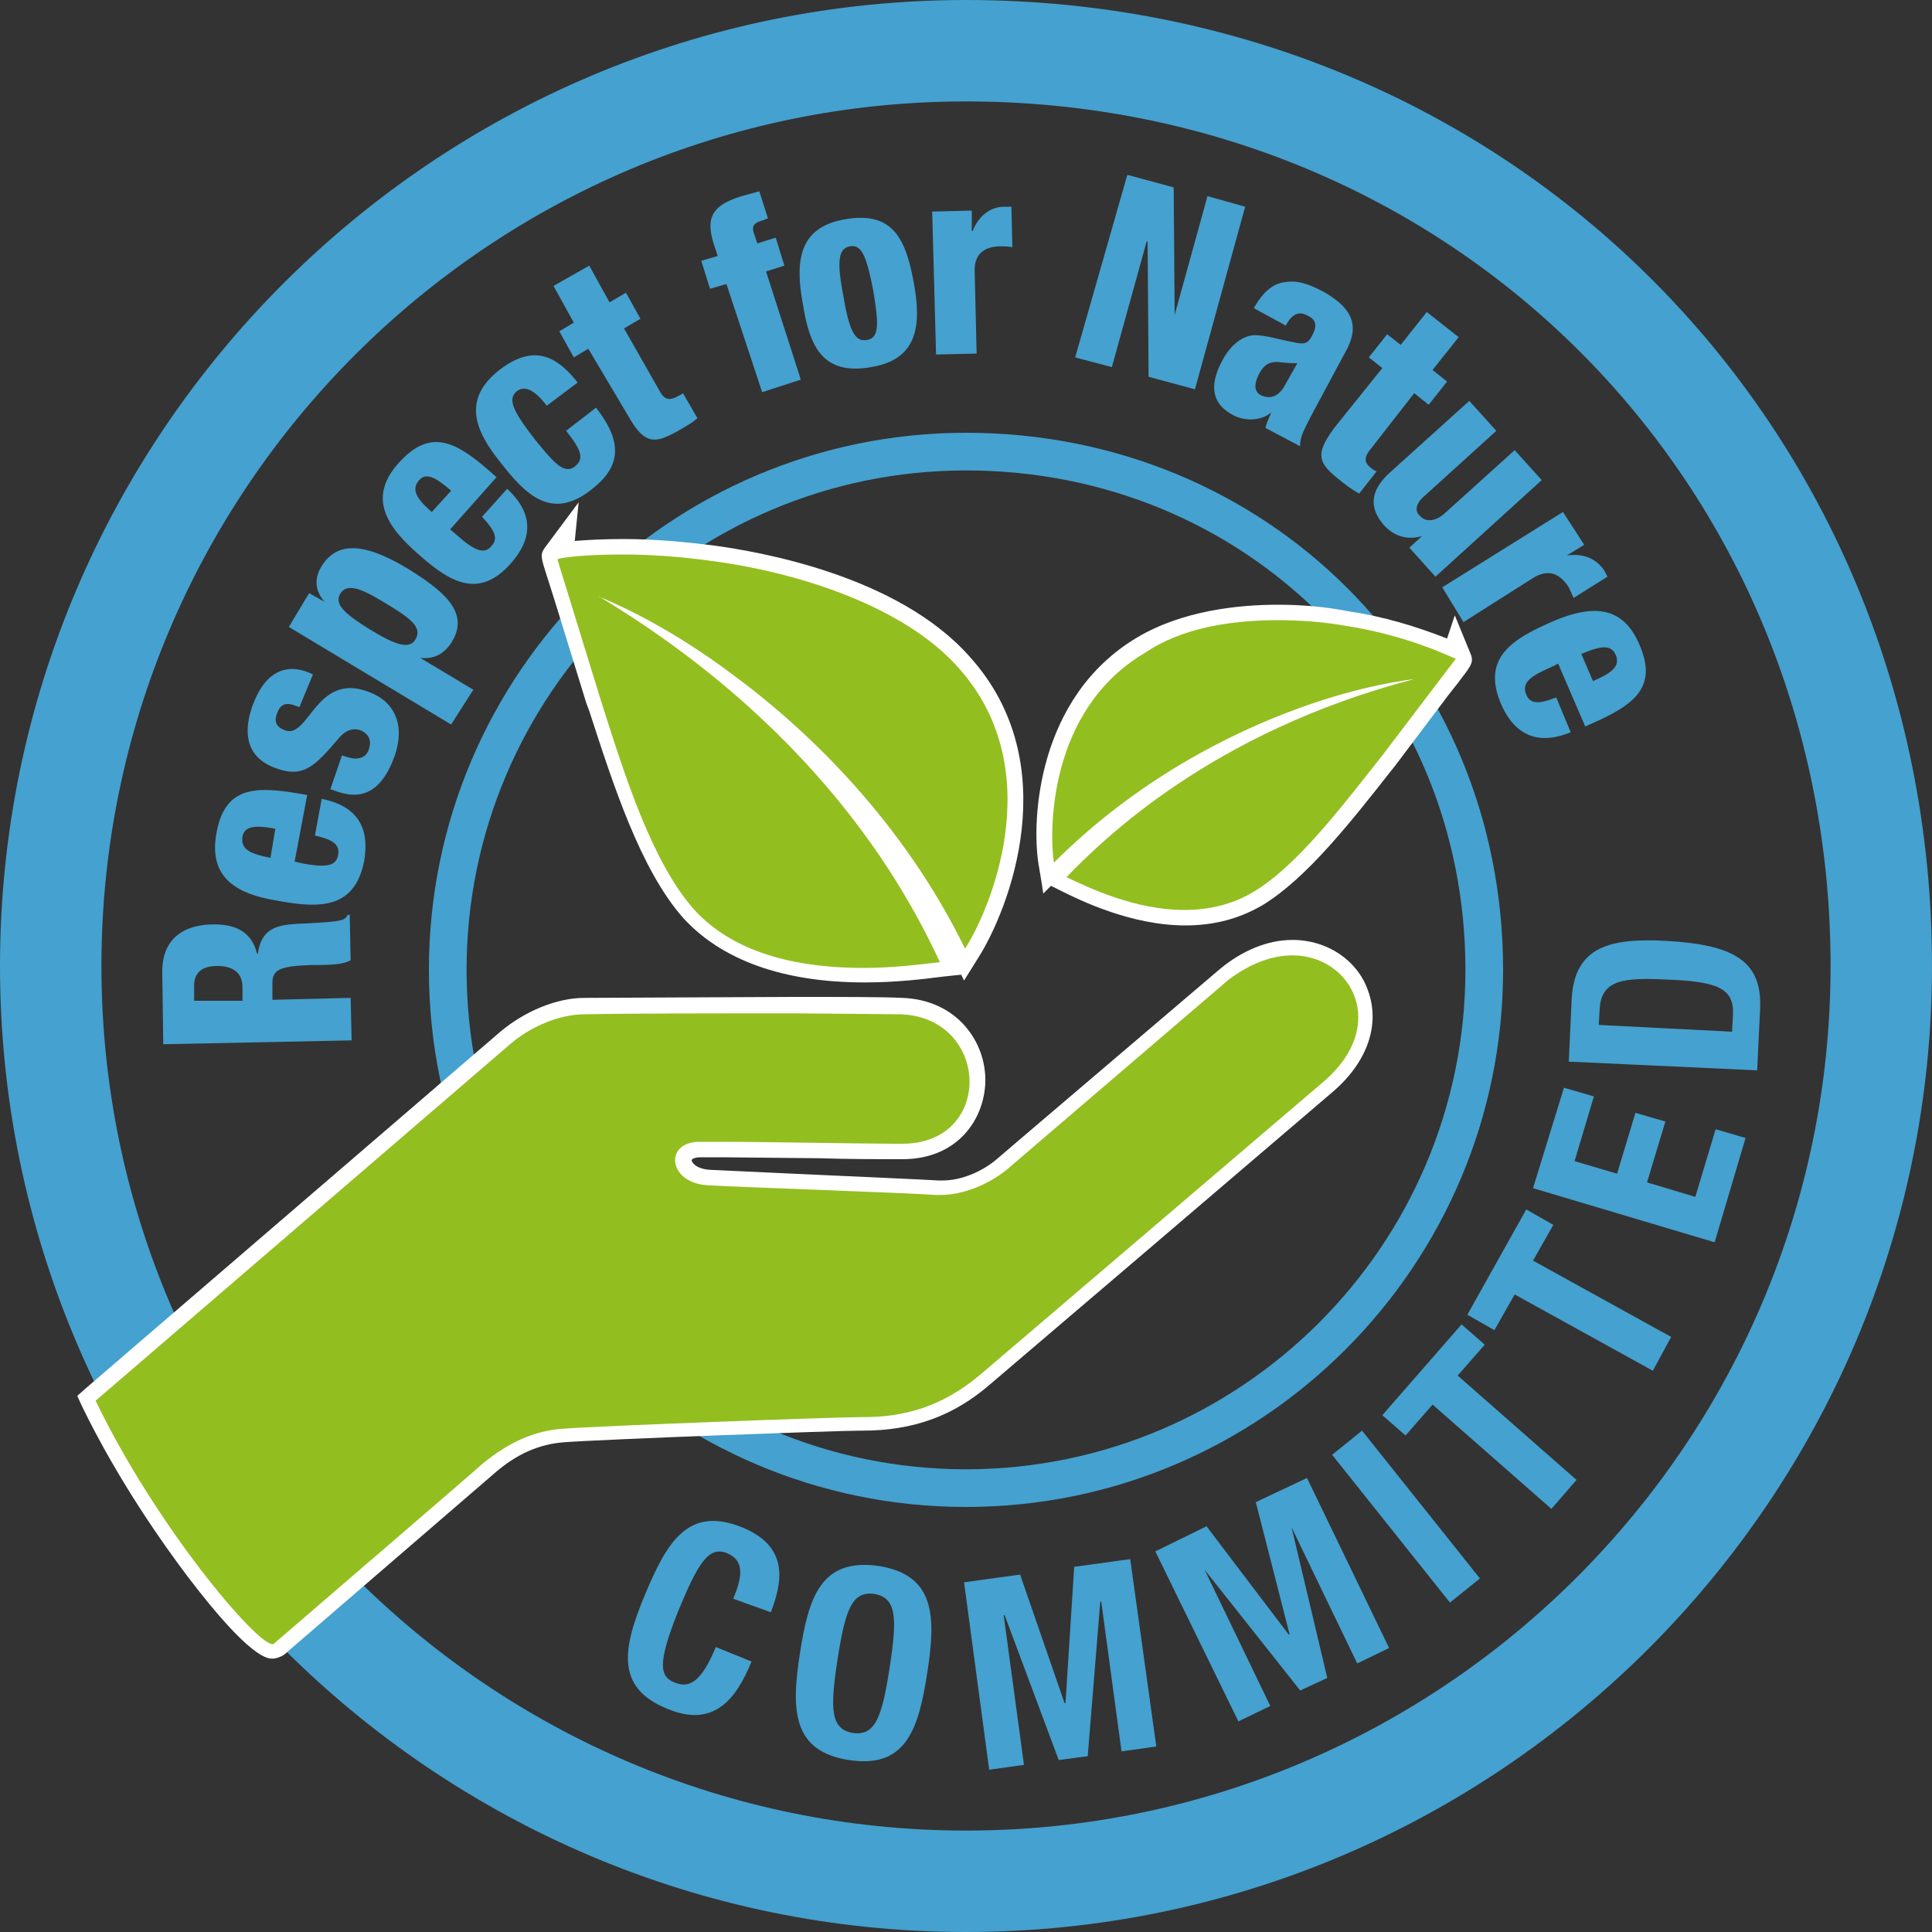 <svg xmlns="http://www.w3.org/2000/svg" viewBox="0 0 200 200" xmlns:v="https://vecta.io/nano"><rect x="0" y="0" width="200" height="200" fill="#333333" stroke="none"/><path d="M100 200C44.9 200 0 155.1 0 100S44.9 0 100 0c56.1 0 100 43.9 100 100 0 55.1-44.9 100-100 100zm0-189.5c-49.4 0-89.5 40.2-89.5 89.5 0 49.4 40.2 89.5 89.5 89.5 49.4 0 89.5-40.2 89.5-89.5 0-50.2-39.3-89.5-89.5-89.5zm0 145.5c-30.7 0-55.6-25-55.6-55.6 0-30.7 25-55.6 55.6-55.6 31.2 0 55.6 24.4 55.6 55.6 0 30.6-24.9 55.6-55.6 55.6zm0-107.3c-28.5 0-51.7 23.2-51.7 51.7s23.2 51.7 51.7 51.7 51.7-23.2 51.7-51.7c0-29-22.7-51.7-51.7-51.7zM75.9 165.5c1.1-2.6 1-4-.6-4.7-1.9-.8-3 .9-5.1 6-2.2 5.5-1.9 6.8-.3 7.4 1.3.5 2.6.2 4.2-3.7l3.7 1.5c-1.6 3.9-3.9 6.9-8.7 4.9-5.5-2.2-4.6-6.4-2.3-11.9s4.5-9.1 10-6.9c5.2 2.1 4 6.1 3 8.8l-3.9-1.4zm15-3.4c5.9.9 6 5.2 5.1 11-.9 5.9-2.2 10-8.1 9.1s-6-5.2-5.1-11c.9-5.9 2.2-9.9 8.1-9.1zm-2.6 17.3c2.3.3 3-1.6 3.8-6.8s.7-7.2-1.6-7.6c-2.3-.3-3 1.6-3.8 6.8s-.7 7.2 1.6 7.6zm11.5-15.6l5.8-.8 4.6 13.3h.1l.9-14.1 5.8-.8 2.7 19.4-3.6.5-2.1-15.5h-.1l-1.3 16-3 .4-5.6-15h-.1l2.1 15.5-3.6.5-2.6-19.4zm19.8-3.2l5.3-2.6 8.5 11.2h.1l-3.5-13.7 5.3-2.5 8.5 17.6-3.3 1.6-6.8-14.1h0l3.7 15.6-2.8 1.3-9.9-12.5h0l6.8 14.1-3.3 1.6-8.6-17.6zm30.5 5.3l-12.2-15.3 3.1-2.5 12.2 15.3-3.1 2.5zm1.2-28.8l2.4 2.1-2.8 3.2 12.3 10.8-2.6 3-12.3-10.8-2.8 3.2-2.4-2.1 8.2-9.4zm6.7-11.9l2.8 1.6-2.1 3.7 14.3 7.9-1.9 3.5-14.3-7.9-2.1 3.7-2.8-1.6 6.1-10.9zm3.9-12.6l3.1.9-2 6.7 4.4 1.3 1.9-6.3 3.1.9-1.9 6.3 5 1.5 2.1-7 3.1.9-3.2 10.8-18.8-5.6 3.2-10.4zm.5-2.7l.3-6.5c.3-5.5 4.1-6.3 9.8-6 6.9.4 10 2 9.7 7.2l-.3 6.2-19.5-.9zm16.9-3.1l.1-1.8c.1-2.7-1.6-3.4-6.9-3.6-4.4-.2-6.7 0-6.9 3l-.1 1.7 13.8.7z" fill="#45a1cf"/><path d="M28.2 171.1c-2.5 0-13.4-14-19-25.6l-.3-.6.5-.4 42.9-36.9c2.4-2 5.5-3.3 8.2-3.3l21.7-.1 11.2.1c5.2.2 7.9 4.1 7.8 7.9-.1 3.4-2.5 7.1-7.8 7.2h-.6c-1.8 0-4.8-.1-8-.1-3.7-.1-7.5-.1-10.1-.1h-2.2c-1 0-1.7.5-1.7 1.1 0 .8.9 1.7 2.7 1.8 1.3.1 4.8.2 8.7.4l14.9.7h.5c2.1 0 4.5-.9 6.2-2.5l1.8-1.6 21.2-18.1c2.2-1.9 4.6-2.8 7-2.8 3.3 0 6.1 1.9 7.2 4.8 1.2 3.2-.1 6.8-3.4 9.6L102 142.8c-3.7 3.2-7.8 4.6-12.7 4.6h-.2c-2.7 0-26.8.9-30.8 1.2-2.8.2-5.2 1.2-7.7 3.4l-21.8 18.8c-.1.2-.3.3-.6.3z" fill="#93be20"/><path d="M133.8 98.9c6.1 0 10 7.2 3.3 13l-35.5 30.3c-4.1 3.5-8.1 4.5-12.2 4.5h-.2-.1c-2.7 0-26.8.9-30.8 1.2-3.1.2-5.7 1.5-8.2 3.5-1.8 1.6-15.3 13.2-21.8 18.8h-.1c-1.7 0-12.1-12.3-18.3-25.2l42.9-36.9c2.2-1.9 5.2-3.1 7.7-3.1 5.1-.1 14.1-.1 21.7-.1l11.1.1c9.2.4 9.6 13.4.1 13.4h-.6c-3.8 0-13.2-.2-18.2-.2h-2.3c-3.6.1-3.1 4.3 1 4.5 3.3.2 21.2.8 23.5 1h.6c2.2 0 4.8-1 6.8-2.6l23-19.7c2.3-1.7 4.5-2.5 6.6-2.5m0-1.6c-2.6 0-5.2 1.1-7.5 3l-20.9 17.8-2.1 1.8c-1.6 1.4-3.8 2.3-5.7 2.3h-.5c-1.5-.1-8.6-.4-15-.7l-8.6-.4c-1.5-.1-1.9-.8-1.9-1 0-.1.3-.3.9-.3h2.2l10.1.1c3.2.1 6.2.1 8 .1h.6c5.8 0 8.5-4.2 8.6-8 .1-4.1-2.9-8.5-8.6-8.7-2.1-.1-5.8-.1-11.2-.1l-21.7.1c-2.9 0-6.2 1.4-8.7 3.5L8.9 143.7l-.9.8.5 1.1c3.8 7.8 8.5 14.4 11 17.7 6.4 8.4 8.2 8.4 8.7 8.4.4 0 .9-.2 1.2-.4l21.8-18.8c2.3-2 4.6-3 7.2-3.2 4-.3 28.1-1.2 30.7-1.2h.2c5.2 0 9.4-1.5 13.2-4.8l16.3-13.9L138 113c3.6-3.1 4.9-7 3.6-10.5-1.1-3.1-4.2-5.2-7.8-5.2h0z" fill="#fff"/><path d="M89.4 100.9c-8.2 0-14.4-2.2-18.2-6.4-4.3-4.8-7.1-13.5-9.5-21.1l-.3-.8-2.9-9.3c-1.8-5.7-1.8-5.7-1.5-6l.6-.8.4.4h.2c1-.1 3.2-.3 6.2-.3 3.3 0 6.5.2 9.5.7 4.2.5 18.4 3 25.8 11.2 9.6 10.8 3.8 25.4.8 30.1l-.8 1.2-.6-1.3c-5.9-12.1-14.6-20.7-20.7-25.7 8.4 7.7 15 16.5 19.6 26.3l.5 1-1.1.1c-2.2.4-4.9.7-8 .7z" fill="#93be20"/><path d="M64.5 57.4c2.6 0 5.9.2 9.4.7 8.9 1.2 19.7 4.7 25.3 11 9.7 10.8 3 25.6.7 29.1-6.4-13.1-16.2-22.6-24.1-28.4-7.2-5.4-12.8-7.6-13.7-8 0 0-.1 0-.1-.1l.1.1c24 14.5 32.5 32.1 35.2 37.8-1.8.2-4.7.6-7.9.6-5.9 0-13.1-1.1-17.6-6.1-4.3-4.9-7.1-13.7-9.6-21.6l-4.5-14.6c.4-.2 2.9-.5 6.8-.5M59.9 52l-3.5 4.7c-.5.7-.4 1 .2 2.9.3.9.7 2.2 1.2 3.8l2.9 9.4.3.8c2.5 7.7 5.3 16.4 9.7 21.4 4 4.4 10.4 6.7 18.8 6.7 3.1 0 5.8-.3 8.1-.6l1.9-.2.3.6 1.5-2.4c3.1-4.9 9.1-20-.9-31.1-7.5-8.5-22-10.9-26.3-11.5-3.1-.4-6.3-.7-9.6-.7-2.1 0-3.8.1-5 .2l.4-4h0z" fill="#fff"/><path d="M122.6 94.9c-5.4 0-10.6-2.5-12.5-3.5l-1-.5.8-.8c3.9-4 8.3-7.6 13-10.6-4.2 2.5-8.8 5.8-13.2 10.2l-1.1 1.1-.2-1.6c-.7-4.3-.2-16.6 9.8-22.6 4.6-2.7 10.2-3.3 14.2-3.3 2.4 0 4.9.2 7.2.6 3.6.6 7.2 1.6 10.7 3.1l.4-1.2.8 2c.2.5.2.5-2.8 4.3-1.3 1.8-3.1 4-4.9 6.5l-.4.6c-4 5.2-8.6 11.1-13.1 13.7-2.4 1.3-4.9 2-7.7 2z" fill="#93be20"/><path d="M132.3 64.2c2.5 0 4.9.2 7.1.6 6.5 1 11.2 3.4 11.3 3.4l-7.6 10c-4.2 5.3-8.8 11.4-13.3 14.1-2.3 1.4-4.8 1.9-7.2 1.9-5.1 0-9.9-2.3-12.2-3.4 3.6-3.7 14.9-15 36-20.5h.1-.1c-.7.1-5.3.6-11.9 3-7.2 2.6-16.9 7.5-25.4 16-.5-3.2-.6-15.8 9.4-21.7 3.8-2.6 8.9-3.4 13.8-3.4m0-1.6c-4.1 0-9.9.6-14.6 3.4-10.4 6.2-10.9 19-10.2 23.4l.3 1.8h0 0l.2 1.3.8-.8 1 .5c2 1 7.3 3.6 12.9 3.6 3 0 5.6-.7 8-2.1 4.6-2.8 9.2-8.7 13.3-13.9l.4-.5 4.9-6.5c.8-1.1 1.5-1.9 2-2.6 1-1.3 1.3-1.7.9-2.6l-1.6-3.9-.8 2.4c-3.3-1.3-6.7-2.3-10.1-2.8-2.5-.5-5-.7-7.4-.7h0z" fill="#fff"/><path d="M16.9 108.1l-.1-7.3c-.1-3.7 2.3-5 5-5.1 2.9-.1 4.3 1 4.8 3h.1c.4-2.8 2.2-3 4.8-3.1 3.9-.2 4.2-.3 4.5-.9h.2l.1 4.7c-.7.4-1.7.5-4 .5-3.4.1-4.1.5-4.1 1.9v1.7l8.1-.2.1 4.4-19.5.4zm8.2-4.5v-1.4c0-1.8-1.4-2.2-2.6-2.2-1.5 0-2.5.6-2.4 2.3v1.3h5zm5.4-14.4l.9.2c2.3.4 3.4.3 3.6-.9.2-1.1-.6-1.6-2.4-2l.7-3.8c3.6.7 5 2.9 4.4 6.4-1 5.2-4.9 4.9-9.2 4.1-4.1-.7-6.9-2.4-6.1-6.9.9-5.2 4.4-4.9 9.4-4l-1.3 6.9zm-2-3.4c-2-.4-3.2-.3-3.4.8-.2 1.4.9 1.8 2.9 2.2l.5-3zm6.9-7.6c.6.2 1.2.4 1.7.3s.9-.3 1.1-1c.3-.9-.1-1.6-.9-1.9-.6-.2-1.4-.2-2.3.9-2.4 2.8-3.6 4.1-6.5 3-2.8-1-3.5-3.4-2.3-6.6 1.4-3.7 3.7-4.1 5.7-3.3l.5.2-1.4 3.4-.3-.1c-1.2-.5-1.7-.1-2 .7-.4 1 0 1.5.8 1.8 2.5.9 3.2-6 8.6-4 2.8 1 3.9 3.5 2.7 6.8-1.3 3.5-3.3 4.5-6 3.5l-.6-.2 1.2-3.5zm-5.5-13.3l2.1-3.5 1.6.9h0c-.7-.8-1.3-2.1-.3-3.7 1.5-2.4 4.1-2.6 8.8.2 3.9 2.4 6.5 4.6 4.7 7.6-.6 1-1.6 1.9-3.3 1.7h0l5.5 3.3-2.3 3.6-16.8-10.1zM43 66.2c.8-1.3-.7-2.3-3-3.7-2-1.2-4-2.4-4.8-1-.6 1.1.6 2.1 3 3.6 2.3 1.4 4.1 2.3 4.8 1.1zm3.6-11.4l.7.6c1.7 1.5 2.8 2.1 3.6 1.1.7-.8.3-1.6-1-3l2.6-2.9c2.7 2.5 2.7 5.1.4 7.7-3.5 4-6.7 1.7-10-1.3-3.1-2.8-4.7-5.7-1.6-9.1 3.5-3.9 6.3-1.9 10.1 1.5l-4.8 5.4zm.1-4c-1.6-1.4-2.6-1.9-3.3-1.1-.9 1-.2 2 1.3 3.3l2-2.2zm9.9-8.8c-1.3-1.7-2.3-2.1-3.1-1.5-1.1.9-.1 2.4 1.8 4.9 2.1 2.6 3.1 3.7 4.2 2.9 1-.8.7-1.7-.9-3.7l3.1-2.4c2.8 3.6 2.6 6.1-.5 8.5-4.2 3.3-6.9.4-9.6-3.1-2.6-3.3-3.6-6.4.1-9.3 3.5-2.7 5.9-1.5 8.1 1.3L56.6 42zm4.3-5.9l-1.5.9-1.5-2.7 1.5-.9-2.1-3.8 3.7-2.1 2.1 3.8 1.7-1 1.5 2.7-1.7 1 3.7 6.5c.5.9 1 1 1.9.5.2-.1.4-.2.5-.3l1.5 2.6c-.6.5-1.3.9-2 1.3C67.7 46 66.7 46 65 43l-4.1-6.9zm14.3-6.7l-1.7.5-.9-2.9 1.7-.5-.4-1.2c-.8-2.6-.4-4 2.9-5l1.8-.5.9 2.8-.5.2c-1.1.3-1.2.7-.9 1.5l.3.9 1.9-.6.9 2.9-1.9.6 3.6 11.2-4 1.3-3.7-11.2zm7.9 2c-.8-4.4-.4-7.9 4.4-8.7 5.1-.9 6.3 2.3 7.1 6.6.8 4.4.4 7.9-4.4 8.7-5.1.9-6.4-2.2-7.1-6.6zm4.9-5.9c-1.2.2-1.4 1.5-.7 5.1.6 3.6 1.2 4.8 2.4 4.6 1.3-.2 1.3-1.5.7-5.1-.7-3.6-1.2-4.8-2.4-4.6zm8.5-3.6l4.1-.1v2.1h.1c.5-1.3 1.6-2.5 3.3-2.5h.7l.1 4.2c-.4-.1-.8-.1-1.2-.1-1.7 0-2.8.8-2.7 2.7l.2 8.4-4.2.1-.4-14.8zm20.2-3.8l4.8 1.3.1 13.2h0l3.4-12.3 3.9 1.1-5.2 18.9-4.8-1.3-.1-14h-.1l-3.6 13-3.8-1 5.4-18.9zm13.1 13.8c1-1.8 2.1-2.6 3.3-2.7 1.2-.2 2.4.2 3.9 1 3 1.7 3.8 3.5 2.3 6.2l-3.6 6.7c-.5 1-1.2 2.2-1.1 3.1l-3.6-1.9c.1-.5.4-1.1.6-1.6h0c-1.1.9-2.7.9-3.9.3-2.1-1.1-2.7-2.9-1.1-5.8.8-1.5 2.1-2.5 3.3-2.5s2.7.5 3.9.7c1.3.3 1.6.2 2.1-.8.4-.8.4-1.5-.5-1.9-1-.6-1.7-.1-2.3 1l-3.3-1.8zm.7 9c.8.4 1.8.3 2.5-1l1.3-2.3c-1.5 0-2-.2-2.5-.1-.6.1-1 .4-1.4 1.1-.6 1.1-.6 1.9.1 2.3zm12.6-2.8l-1.4-1.1 1.9-2.4 1.4 1.1 2.7-3.4 3.3 2.6-2.7 3.4 1.5 1.2-1.9 2.4-1.5-1.2-4.6 5.9c-.6.8-.6 1.3.2 1.9.1.1.3.2.5.3l-1.8 2.3a14.29 14.29 0 0 1-2-1.4c-2.3-1.8-2.6-2.7-.5-5.5l4.9-6.1zm5.5 21.6l-2.7-3 1.3-1.2h0c-1.4.4-2.8.1-3.9-1.1-1.6-1.8-1.5-3.6.6-5.5l8.2-7.4 2.8 3.1-7.5 6.8c-.8.7-1 1.5-.4 2 .5.6 1.5.7 2.6-.3l7.2-6.5 2.8 3.1-11 10zm13.2-6.7l2.2 3.4-1.8 1.1h0c1.4-.2 2.9.1 3.9 1.6l.3.6-3.5 2.2-.5-1.1c-.9-1.4-2.1-2-3.8-.9l-7.1 4.5-2.2-3.6 12.5-7.8zm-.5 15.7l-.8.4c-2.1.9-3 1.6-2.5 2.8.4 1 1.3 1 3.1.3l1.5 3.6c-3.4 1.4-5.8.3-7.2-2.9-2.1-4.9 1.3-6.8 5.4-8.6 3.8-1.6 7.1-1.8 8.9 2.4 2.1 4.8-1 6.5-5.6 8.5l-2.8-6.5zm3.6 1.8c1.9-.8 2.8-1.5 2.4-2.6-.5-1.3-1.7-1-3.6-.2l1.2 2.8z" fill="#45a1cf"/></svg>